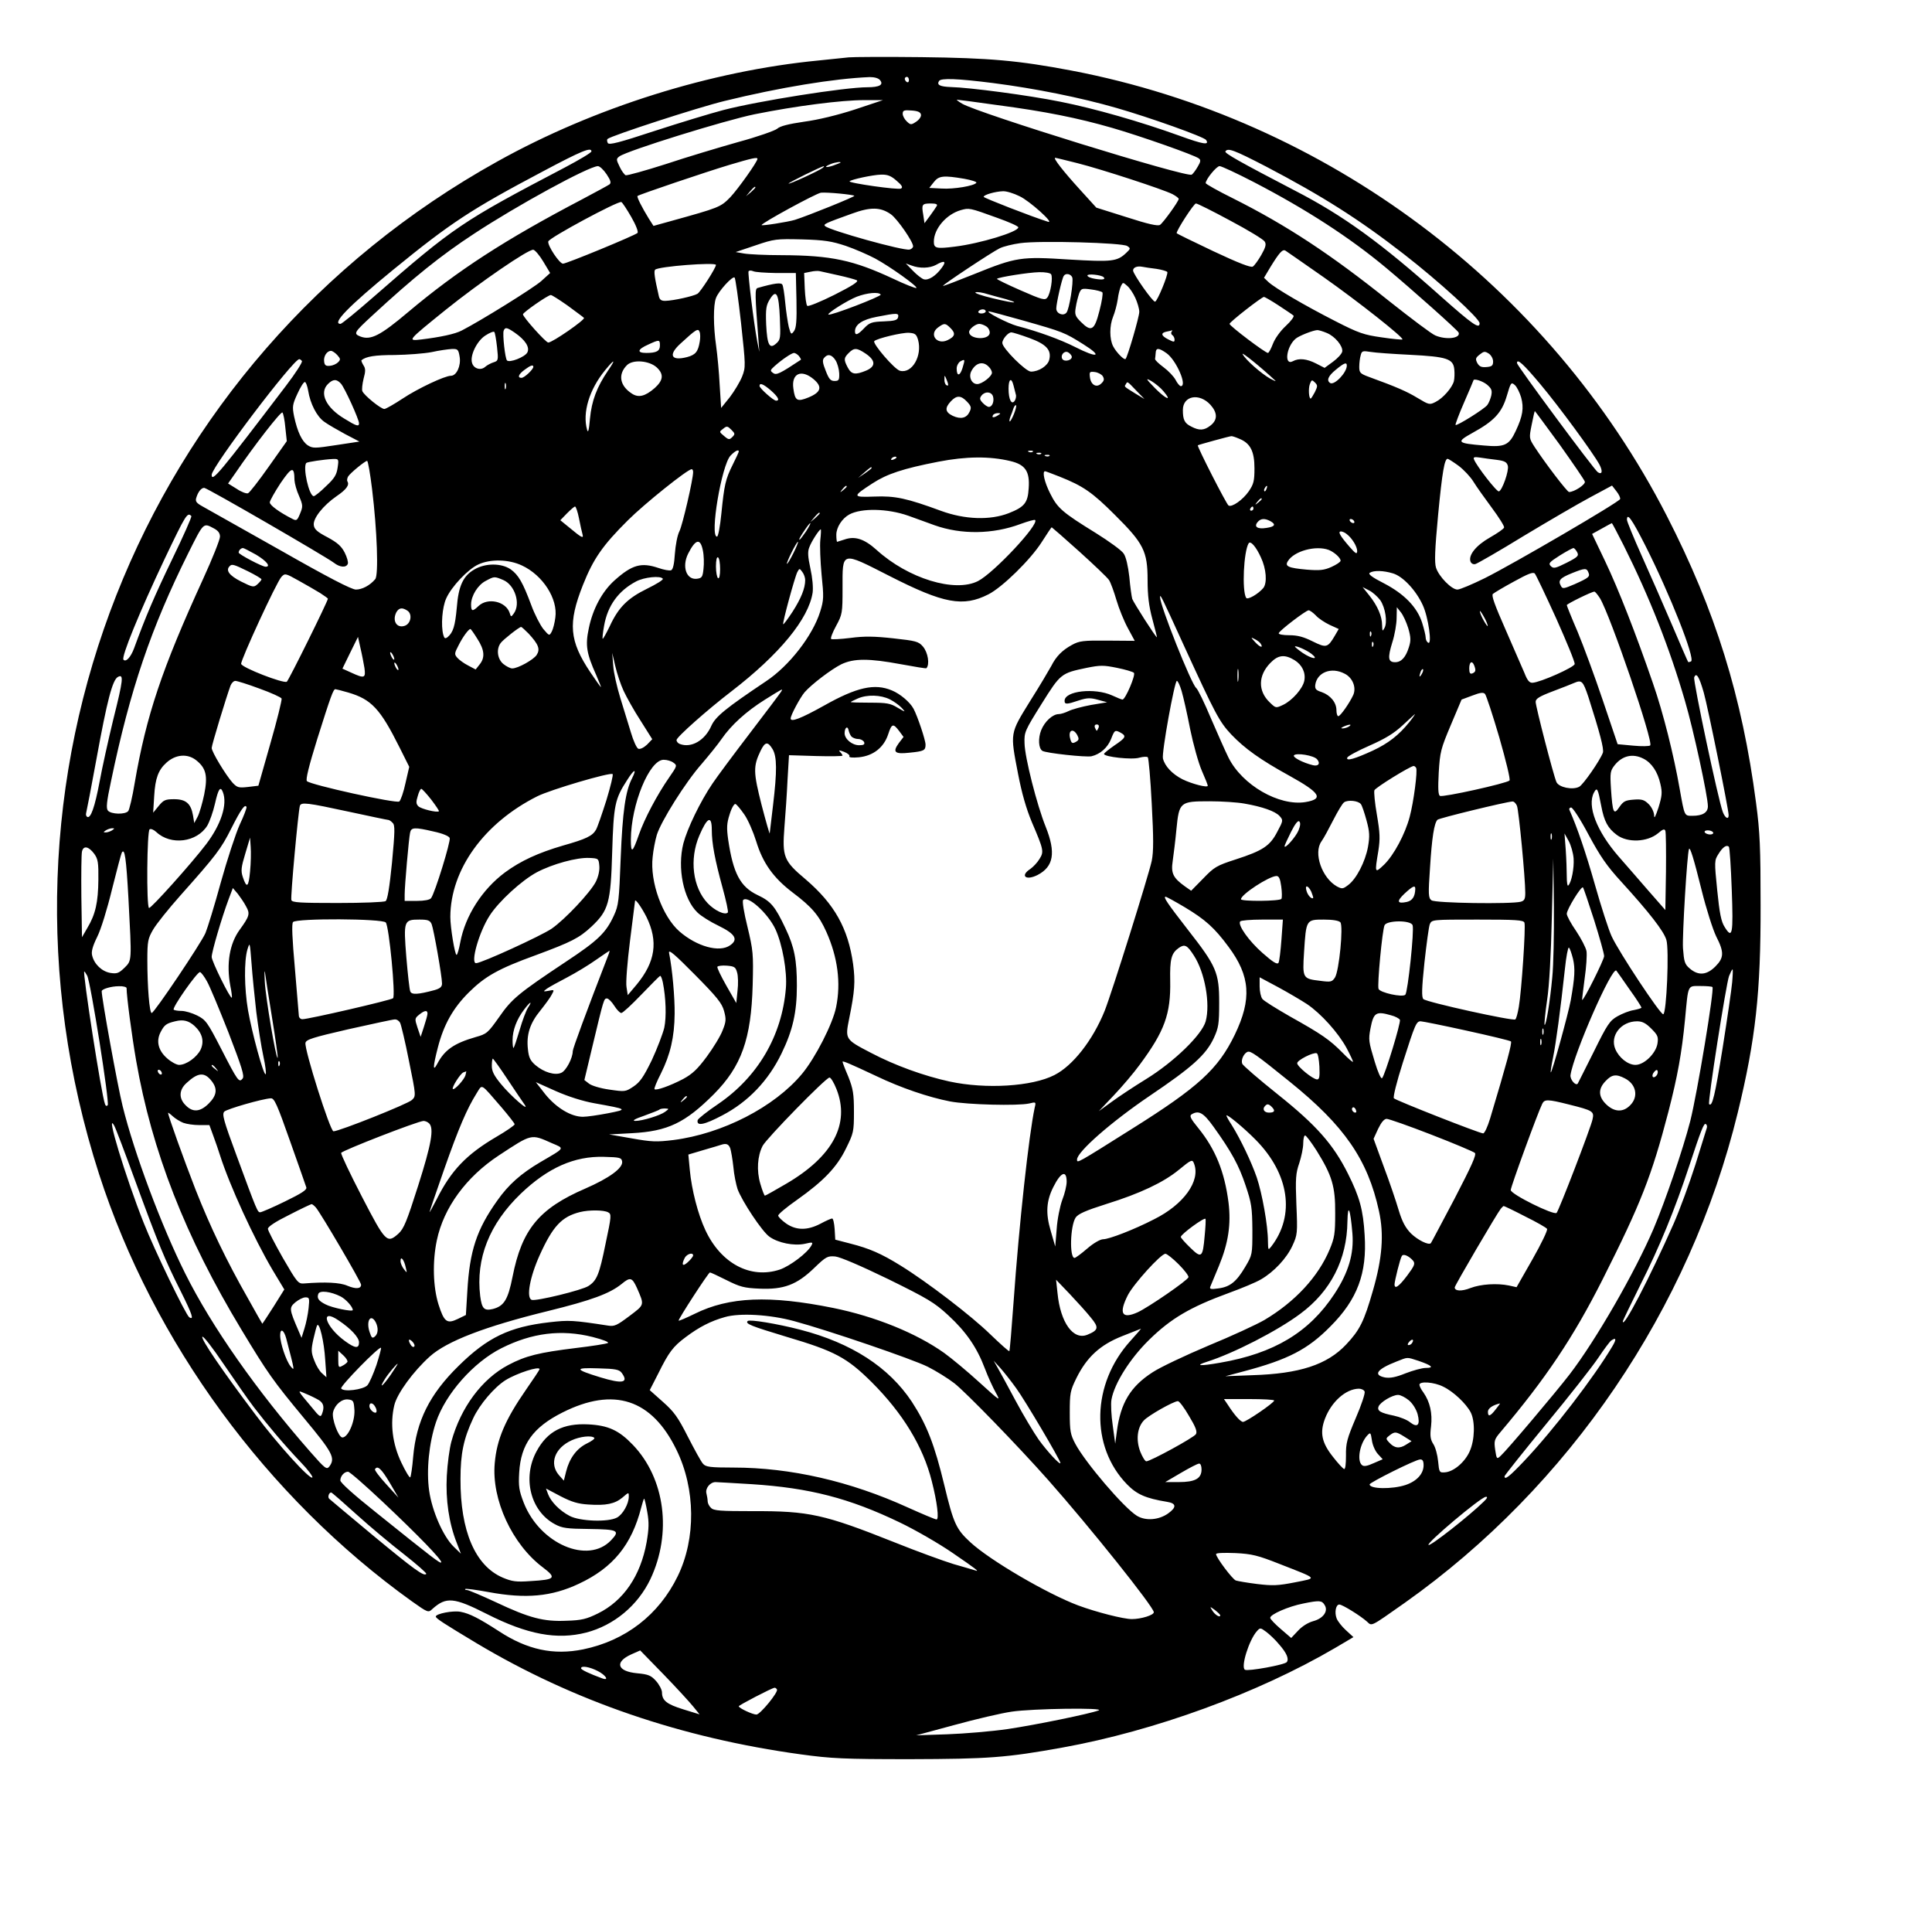 <?xml version="1.0" encoding="UTF-8" standalone="yes"?>
<svg version="1.0" xmlns="http://www.w3.org/2000/svg" width="930.96" height="920.03" viewBox="0 0 931 920" preserveAspectRatio="xMidYMid meet">
  <g transform="translate(0,920) scale(0.1,-0.1)" fill="#000000" stroke="none">
    <path d="M4090 8924 c-19 -2 -84 -9 -145 -15 -518 -50 -1080 -226 -1547 -486
-1731 -961 -2529 -2989 -1921 -4878 261 -810 808 -1558 1507 -2059 79 -56 80
-56 100 -37 66 59 103 56 261 -24 197 -100 339 -126 480 -90 134 35 248 130
309 257 105 222 71 485 -84 647 -67 70 -118 94 -215 99 -121 6 -197 -33 -249
-129 -70 -128 -30 -289 88 -352 35 -19 58 -22 166 -23 138 -2 150 -7 104 -55
-111 -116 -342 -17 -420 181 -23 60 -26 79 -22 147 8 135 67 217 208 288 248
125 431 65 550 -180 92 -188 94 -427 6 -608 -91 -187 -252 -311 -456 -353
-143 -29 -269 -2 -405 87 -96 62 -142 86 -186 94 -36 7 -119 -9 -119 -23 0 -9
43 -36 196 -128 467 -279 988 -457 1564 -536 146 -20 206 -23 525 -23 377 1
464 7 735 56 443 80 940 261 1314 480 l88 52 -36 33 c-20 18 -40 44 -45 57
-11 29 -4 67 13 67 15 0 103 -55 133 -82 25 -23 14 -28 182 90 793 561 1374
1416 1605 2362 86 353 111 579 110 1000 0 276 -3 350 -22 493 -67 511 -196
926 -430 1382 -569 1109 -1639 1910 -2867 2145 -258 49 -396 61 -725 65 -173
2 -331 1 -350 -1z m151 -110 c18 -22 -3 -34 -61 -34 -108 0 -526 -66 -695
-110 -61 -16 -209 -61 -329 -100 -173 -57 -220 -69 -227 -59 -4 8 -5 17 -1 20
18 16 436 152 564 183 265 65 528 108 699 115 23 0 42 -5 50 -15z m139 0 c0
-8 -4 -12 -10 -9 -5 3 -10 10 -10 16 0 5 5 9 10 9 6 0 10 -7 10 -16z m407 -14
c202 -26 421 -70 594 -120 160 -46 421 -139 431 -154 17 -26 -12 -22 -130 21
-186 67 -405 130 -571 163 -152 31 -440 69 -530 71 -51 2 -68 10 -56 29 9 15
88 12 262 -10z m-667 -127 c-83 -27 -177 -50 -245 -59 -75 -11 -116 -21 -130
-34 -11 -9 -95 -39 -188 -64 -92 -26 -249 -73 -348 -106 -100 -32 -187 -56
-194 -54 -6 3 -20 21 -29 41 -17 35 -17 38 -1 50 39 28 506 173 652 203 199
40 417 68 528 68 l90 0 -135 -45z m686 21 c228 -30 388 -62 554 -110 135 -39
397 -131 417 -147 10 -7 9 -16 -5 -39 -9 -16 -22 -34 -29 -39 -19 -17 -1033
297 -1107 342 -17 10 -28 19 -25 19 4 0 91 -11 195 -26z m-368 -46 c2 -9 -8
-24 -23 -34 -24 -16 -27 -16 -45 1 -11 10 -20 27 -20 37 0 16 6 19 42 16 31
-2 44 -8 46 -20z m-1588 -177 c0 -6 -57 -40 -127 -77 -498 -261 -534 -285
-925 -626 -80 -70 -151 -128 -157 -128 -44 0 39 85 254 261 278 227 376 291
720 473 188 100 235 119 235 97z m3249 -72 c273 -143 450 -255 666 -423 169
-131 365 -310 365 -333 0 -30 -34 -6 -184 127 -291 260 -473 392 -706 512
-263 137 -340 180 -335 189 12 18 41 7 194 -72z m-2449 36 c0 -14 -94 -146
-131 -185 -47 -48 -53 -50 -287 -115 l-83 -23 -23 36 c-32 52 -58 103 -54 108
7 7 333 117 443 150 111 33 135 38 135 29z m1543 -21 c115 -29 412 -126 457
-149 17 -9 30 -19 30 -23 -1 -13 -75 -115 -90 -125 -11 -7 -59 4 -161 37
l-146 46 -79 87 c-81 89 -131 153 -119 153 4 0 52 -12 108 -26z m-1144 2 c-2
-1 -19 -8 -36 -14 -37 -12 -45 -6 -10 8 22 9 54 13 46 6z m-1126 -55 c20 -30
23 -42 14 -49 -7 -5 -66 -37 -132 -72 -372 -195 -599 -342 -838 -543 -134
-113 -180 -137 -230 -118 -35 14 -32 19 58 102 197 182 330 289 489 393 208
137 551 324 597 326 9 0 28 -18 42 -39z m1042 31 c-15 -13 -165 -82 -165 -76
0 5 159 83 170 84 2 0 0 -4 -5 -8z m2079 -70 c252 -131 460 -266 634 -411 127
-106 347 -302 351 -313 10 -28 -60 -36 -112 -14 -18 7 -117 82 -222 165 -282
226 -495 366 -752 495 -73 36 -133 70 -133 74 0 18 52 82 67 82 9 0 84 -35
167 -78z m-1724 8 c26 -22 32 -32 22 -38 -12 -8 -257 27 -248 35 9 9 112 31
151 32 32 1 49 -6 75 -29z m327 9 c34 -6 61 -15 58 -19 -9 -15 -109 -32 -168
-28 l-59 3 22 28 c24 31 47 33 147 16z m-1007 -42 c0 -2 -10 -12 -22 -23 l-23
-19 19 23 c18 21 26 27 26 19z m477 -40 c4 -4 -226 -97 -287 -116 -33 -10
-160 -30 -160 -25 0 10 263 153 286 156 30 3 154 -9 161 -15z m796 -2 c48 -22
172 -134 137 -123 -80 25 -310 115 -310 120 0 10 57 26 93 27 16 1 52 -10 80
-24z m-1871 -100 c23 -40 35 -72 30 -77 -12 -12 -342 -148 -359 -148 -17 0
-75 87 -71 107 3 17 334 195 352 190 5 -2 26 -34 48 -72z m1472 53 c-4 -7 -19
-29 -33 -48 l-26 -35 -6 40 c-9 51 -6 55 37 55 25 0 33 -4 28 -12z m1415 -71
c85 -45 159 -90 165 -100 9 -13 5 -28 -16 -65 -15 -26 -33 -51 -41 -56 -9 -6
-69 17 -190 74 -97 46 -177 85 -177 87 0 15 83 143 93 143 7 0 81 -37 166 -83z
m-1636 31 c31 -22 107 -132 107 -154 0 -7 -8 -14 -17 -16 -30 -7 -384 92 -407
113 -10 9 1 14 129 60 90 33 138 32 188 -3z m512 -17 c56 -20 102 -40 102 -46
0 -22 -184 -78 -307 -93 -88 -11 -100 -8 -100 24 0 62 60 132 130 152 40 11
40 12 175 -37z m-730 -135 c44 -15 108 -43 142 -61 74 -40 206 -135 199 -142
-3 -3 -54 17 -113 45 -191 89 -297 112 -536 113 -78 0 -160 4 -182 8 l-40 7
95 32 c91 31 100 32 225 29 109 -3 143 -9 210 -31z m1357 -1 c17 -11 16 -13
-5 -33 -44 -42 -69 -44 -275 -32 -233 15 -254 12 -457 -70 -82 -33 -150 -59
-151 -57 -4 4 236 163 273 181 18 9 63 20 100 25 93 13 493 2 515 -14z m-2814
-75 l33 -55 -43 -39 c-37 -33 -293 -192 -383 -238 -32 -17 -104 -32 -194 -43
-70 -8 -70 -8 117 143 163 131 399 293 422 289 8 -1 30 -27 48 -57z m3763 -77
c162 -114 385 -290 377 -298 -2 -2 -47 2 -100 10 -85 12 -110 20 -225 79 -145
74 -287 157 -320 187 l-22 21 31 52 c42 68 58 87 72 79 6 -4 90 -62 187 -130z
m-1843 47 c-29 -40 -65 -62 -87 -55 -9 3 -33 21 -52 41 l-34 35 28 -10 c39
-15 87 -13 117 3 42 24 52 18 28 -14z m-1088 14 c0 -14 -74 -130 -89 -139 -20
-12 -116 -33 -153 -34 -21 -1 -29 5 -33 22 -21 91 -25 121 -18 128 16 16 293
37 293 23z m2123 -19 c26 -4 49 -11 52 -15 6 -10 -48 -142 -59 -143 -11 -2
-105 132 -106 150 0 15 20 23 45 18 11 -2 41 -7 68 -10z m-1833 -20 l95 0 3
-130 c2 -101 -1 -135 -12 -150 -13 -18 -15 -17 -25 20 -5 22 -13 74 -17 116
-4 43 -10 82 -14 88 -6 11 -39 7 -119 -16 -14 -3 -13 -33 4 -253 l4 -55 -10
50 c-17 90 -46 330 -42 338 3 5 12 5 22 1 9 -5 59 -8 111 -9z m300 -11 c41 -9
81 -20 89 -24 10 -6 -23 -27 -108 -70 -68 -34 -127 -58 -131 -53 -5 4 -10 42
-12 83 l-3 75 30 6 c17 4 37 5 45 3 8 -2 49 -11 90 -20z m1025 5 c10 -15 -3
-93 -18 -112 -11 -15 -25 -11 -130 35 -64 28 -115 53 -113 55 8 8 153 31 203
32 28 1 55 -4 58 -10z m102 -15 c7 -19 -14 -154 -28 -170 -15 -18 -49 -5 -49
20 0 24 27 144 36 157 9 15 34 10 41 -7z m151 1 c11 -11 -5 -14 -41 -8 -20 3
-37 10 -37 16 0 10 67 3 78 -8z m-1747 -221 c22 -205 23 -212 5 -258 -10 -25
-37 -70 -59 -99 l-42 -52 -7 110 c-3 61 -11 145 -17 188 -14 97 -14 197 -1
231 12 34 81 109 90 99 4 -4 18 -103 31 -219z m1900 121 c10 -22 19 -52 19
-67 0 -24 -56 -216 -66 -227 -7 -7 -45 32 -60 61 -18 35 -18 99 0 143 8 19 18
56 22 82 3 26 11 56 16 66 9 18 10 18 30 0 12 -10 29 -36 39 -58z m-159 27 c4
-4 -2 -44 -14 -89 -24 -95 -39 -104 -90 -53 -27 27 -30 36 -24 70 3 21 11 51
16 66 10 25 13 26 57 20 26 -3 51 -10 55 -14z m-464 -33 c23 -7 41 -13 39 -15
-2 -3 -48 6 -102 19 -55 13 -92 26 -84 29 8 3 34 -1 59 -9 25 -7 64 -18 88
-24z m-1090 -91 c4 -96 3 -104 -17 -122 -33 -30 -44 -8 -49 91 -3 76 0 93 18
122 31 50 43 28 48 -91z m486 113 c5 -8 -244 -104 -252 -96 -7 6 91 68 137 86
50 19 106 24 115 10z m-1510 -52 c39 -29 75 -55 80 -60 8 -8 -152 -119 -172
-119 -12 0 -122 123 -122 136 0 9 119 92 134 93 4 1 40 -22 80 -50z m3427 0
c35 -23 68 -45 72 -49 5 -4 -12 -27 -37 -50 -26 -24 -52 -60 -62 -86 -9 -24
-20 -44 -24 -44 -13 0 -185 130 -185 140 0 9 154 129 166 130 3 0 35 -18 70
-41z m-1411 -29 c0 -5 -9 -10 -21 -10 -11 0 -17 5 -14 10 3 6 13 10 21 10 8 0
14 -4 14 -10z m181 -44 c193 -55 198 -57 289 -114 96 -60 70 -69 -38 -14 -73
37 -181 76 -281 102 -44 12 -157 70 -135 70 5 0 80 -20 165 -44z m-603 17 c-3
-15 -16 -19 -69 -21 -58 -2 -69 -6 -94 -32 -31 -33 -45 -38 -45 -16 0 33 36
57 105 70 97 19 107 19 103 -1z m253 -54 c25 -25 21 -40 -14 -57 -53 -26 -93
29 -45 62 29 21 34 20 59 -5z m173 8 c10 -7 17 -22 15 -33 -7 -34 -99 -28 -99
7 0 14 31 39 49 39 9 0 25 -6 35 -13z m-2274 -29 c52 -36 74 -71 61 -96 -12
-22 -86 -51 -98 -38 -9 9 -22 126 -16 143 7 18 15 17 53 -9z m892 -43 c-8 -49
-20 -64 -61 -75 -77 -20 -92 10 -33 64 76 70 86 76 93 58 4 -9 4 -30 1 -47z
m-977 -26 c7 -64 6 -67 -16 -74 -13 -4 -32 -14 -41 -22 -21 -19 -55 -9 -63 18
-12 35 23 107 64 133 20 13 39 21 43 17 3 -3 9 -36 13 -72z m3250 72 c-3 -5
-1 -12 5 -16 5 -3 10 -13 10 -21 0 -13 -4 -12 -30 1 -36 18 -38 32 -7 38 12 2
23 5 25 6 2 0 1 -3 -3 -8z m749 -5 c39 -16 78 -63 74 -89 -2 -11 -22 -33 -44
-49 l-41 -30 -41 21 c-45 23 -83 27 -112 11 -44 -23 -31 72 14 109 17 14 83
40 104 41 7 0 27 -6 46 -14z m-1970 -33 c21 -77 -29 -164 -87 -149 -26 6 -134
132 -124 143 13 13 134 42 167 40 30 -2 36 -7 44 -34z m536 9 c82 -30 108 -58
96 -105 -7 -29 -50 -57 -88 -57 -25 0 -138 113 -138 138 0 19 29 52 44 51 6 0
45 -12 86 -27z m-1780 -36 c0 -27 -16 -36 -66 -36 -46 0 -43 17 9 40 54 25 57
25 57 -4z m-965 -55 c7 -43 -15 -91 -42 -91 -30 0 -161 -62 -233 -110 -41 -27
-81 -50 -88 -50 -17 0 -98 66 -106 86 -3 8 0 35 6 60 10 36 10 49 -1 65 -7 12
-11 22 -9 24 22 18 64 25 160 25 62 1 142 7 178 14 36 8 79 14 97 15 29 1 32
-2 38 -38z m1956 16 c49 -33 50 -62 3 -82 -53 -22 -71 -19 -89 15 -20 38 -19
46 5 70 26 26 39 25 81 -3z m1450 2 c47 -33 102 -159 69 -159 -5 0 -17 14 -25
30 -9 17 -35 44 -58 61 -23 17 -42 35 -41 40 1 5 2 18 3 29 1 26 15 25 52 -1z
m-3996 -9 c16 -18 17 -22 4 -35 -8 -8 -25 -16 -39 -17 -19 -2 -26 2 -28 20 -4
25 13 52 33 52 6 0 20 -9 30 -20z m3539 -5 c7 -19 -34 -31 -45 -14 -10 17 8
40 26 33 7 -3 16 -12 19 -19z m981 -118 c6 -6 -5 -1 -24 9 -44 25 -119 91
-133 118 -9 16 91 -65 157 -127z m650 124 c177 -9 208 -19 213 -70 2 -19 1
-44 -2 -57 -8 -31 -52 -82 -88 -100 -29 -15 -32 -14 -87 19 -51 31 -101 53
-233 101 -44 16 -48 21 -48 49 0 18 3 43 7 56 5 21 10 22 47 16 23 -4 109 -10
191 -14z m400 -32 c0 -20 -6 -25 -32 -27 -24 -2 -34 2 -44 19 -10 20 -9 25 11
41 20 16 25 17 44 5 12 -8 21 -25 21 -38z m-3345 26 c7 -9 11 -17 9 -18 -101
-67 -118 -75 -133 -64 -16 11 -15 14 6 33 37 33 82 63 94 64 6 0 17 -7 24 -15z
m176 -20 c9 -14 17 -42 18 -63 1 -33 -2 -37 -23 -37 -19 0 -27 10 -42 49 -15
37 -17 52 -8 62 17 21 37 17 55 -11z m-2571 -4 c3 -6 -31 -59 -76 -118 -321
-422 -359 -468 -359 -430 0 38 393 557 422 557 4 0 9 -4 13 -9z m3183 -34
c-12 -39 -28 -41 -28 -2 0 13 8 28 17 34 24 13 24 11 11 -32z m-1708 -12 c-54
-79 -79 -146 -87 -231 -5 -57 -9 -72 -14 -54 -23 82 10 193 87 287 46 56 53
55 14 -2z m235 15 c35 -33 31 -62 -10 -99 -46 -40 -78 -48 -110 -27 -59 38
-68 93 -24 137 29 29 108 22 144 -11z m4258 -81 c89 -106 252 -328 284 -386
17 -32 14 -51 -7 -38 -17 10 -390 514 -390 526 0 24 30 -3 113 -102z m-2659
85 c9 -8 16 -22 16 -29 0 -18 -48 -55 -71 -55 -27 0 -43 35 -28 63 21 40 56
49 83 21z m1726 5 c0 -34 -60 -96 -80 -84 -19 12 -10 34 27 64 40 33 53 38 53
20z m-3920 -6 c0 -12 -43 -53 -57 -53 -21 0 -15 17 15 39 28 21 42 26 42 14z
m2744 -45 c8 -14 7 -22 -7 -35 -23 -23 -51 -7 -55 31 -3 25 -1 27 24 24 15 -2
32 -11 38 -20z m-1394 -14 c44 -37 37 -63 -23 -88 -56 -23 -66 -17 -74 43 -10
72 38 94 97 45z m649 -27 c1 -5 -3 -5 -9 -2 -5 3 -10 16 -9 28 0 21 1 21 9 2
5 -11 9 -24 9 -28z m1037 -31 c44 -51 15 -41 -39 13 -47 48 -48 52 -18 35 18
-11 44 -32 57 -48z m-3963 36 c18 -20 87 -172 87 -191 0 -17 -12 -14 -70 22
-89 53 -123 124 -80 167 25 25 42 25 63 2z m3241 -9 c4 -16 9 -35 11 -43 3 -8
0 -22 -5 -30 -15 -23 -30 5 -30 58 0 47 14 56 24 15z m1452 -32 c-9 -17 -18
-31 -20 -31 -9 0 -12 49 -4 70 8 21 10 22 24 8 14 -14 14 -18 0 -47z m830 36
c22 -19 25 -28 20 -53 -4 -16 -12 -36 -19 -45 -14 -19 -147 -102 -153 -96 -2
2 16 51 41 108 25 57 45 105 45 106 0 12 44 -2 66 -20z m-5681 -29 c10 -63 42
-125 78 -150 18 -13 63 -39 100 -59 l69 -36 -112 -17 c-104 -16 -113 -16 -137
-1 -28 19 -50 65 -66 140 -9 46 -8 56 16 108 14 31 30 57 36 57 5 0 12 -19 16
-42z m952 10 c-3 -7 -5 -2 -5 12 0 14 2 19 5 13 2 -7 2 -19 0 -25z m3038 -9
l40 -41 -45 27 c-56 35 -53 32 -45 44 8 15 6 16 50 -30z m1855 -33 c14 -51 8
-90 -26 -162 -32 -69 -54 -79 -153 -70 -131 11 -136 16 -55 61 104 57 141 97
165 178 19 65 21 68 39 52 10 -9 23 -36 30 -59z m-3615 33 c35 -31 44 -49 25
-49 -13 0 -80 60 -80 71 0 17 19 9 55 -22z m1070 -28 c7 -23 -3 -51 -20 -51
-6 0 -20 9 -30 20 -15 16 -15 22 -5 35 17 21 47 19 55 -4z m-125 -26 c20 -21
22 -29 12 -49 -14 -30 -42 -37 -81 -19 -37 18 -39 38 -9 70 28 30 49 29 78 -2z
m1173 -15 c34 -38 35 -72 1 -99 -31 -25 -55 -26 -93 -6 -33 16 -41 33 -41 80
0 69 79 84 133 25z m-947 -44 c-8 -20 -17 -36 -20 -36 -3 0 -2 10 3 23 5 12
12 31 15 41 4 10 9 16 12 14 3 -3 -2 -22 -10 -42z m-3511 -66 l7 -65 -87 -123
c-48 -68 -93 -126 -100 -128 -7 -3 -32 6 -54 21 l-42 26 33 47 c94 138 222
302 229 295 4 -4 11 -37 14 -73z m6141 -82 c64 -90 119 -170 121 -178 4 -14
-51 -50 -76 -50 -9 0 -115 139 -166 217 -27 42 -27 43 -14 108 7 36 14 65 15
65 1 0 55 -73 120 -162z m-2706 142 c-20 -13 -33 -13 -25 0 3 6 14 10 23 10
15 0 15 -2 2 -10z m-1281 -105 c-14 -14 -18 -14 -40 5 -24 20 -24 20 -4 35 17
14 21 13 39 -5 18 -18 19 -21 5 -35z m2444 -9 c52 -21 72 -60 72 -142 0 -61
-4 -76 -27 -110 -29 -42 -82 -79 -98 -69 -10 6 -153 286 -148 290 4 3 150 43
161 44 4 1 22 -5 40 -13z m-2413 -61 c0 -3 -13 -31 -29 -63 -35 -70 -41 -97
-55 -237 -6 -60 -15 -110 -21 -110 -36 0 22 344 65 390 22 23 40 32 40 20z
m1417 -1 c-3 -3 -12 -4 -19 -1 -8 3 -5 6 6 6 11 1 17 -2 13 -5z m40 -10 c-3
-3 -12 -4 -19 -1 -8 3 -5 6 6 6 11 1 17 -2 13 -5z m40 -10 c-3 -3 -12 -4 -19
-1 -8 3 -5 6 6 6 11 1 17 -2 13 -5z m-737 -8 c0 -2 -7 -7 -16 -10 -8 -3 -12
-2 -9 4 6 10 25 14 25 6z m549 -17 c72 -17 94 -50 88 -131 -4 -70 -20 -90 -96
-120 -90 -35 -211 -31 -326 11 -166 61 -221 73 -322 69 -107 -4 -107 0 -8 64
69 45 147 71 317 104 134 26 247 27 347 3z m2343 6 c39 -5 49 -11 54 -29 6
-24 -27 -118 -43 -123 -10 -4 -109 124 -120 154 -5 11 2 13 28 9 19 -3 55 -8
81 -11z m-5585 -37 c-5 -35 -15 -52 -56 -90 -27 -27 -54 -48 -59 -48 -23 0
-54 140 -36 160 5 5 85 17 128 19 28 1 29 0 23 -41z m5402 8 c25 -19 57 -53
71 -76 14 -23 54 -79 88 -125 35 -47 62 -90 60 -96 -2 -7 -33 -28 -68 -48 -67
-38 -105 -85 -94 -116 4 -10 14 -15 24 -12 10 3 115 63 232 135 118 71 262
155 320 186 l106 57 21 -27 c12 -15 20 -32 18 -38 -5 -15 -514 -312 -652 -381
-61 -30 -120 -55 -132 -55 -28 0 -89 62 -103 105 -8 25 -6 85 10 255 20 209
31 270 46 270 3 0 27 -15 53 -34z m-5236 -113 c24 -196 32 -414 15 -433 -25
-30 -63 -50 -93 -50 -21 0 -135 59 -365 190 -184 104 -352 198 -373 210 -31
17 -37 25 -31 43 9 29 24 47 38 47 14 0 587 -332 625 -361 28 -22 59 -25 67
-5 3 8 -4 32 -15 54 -16 31 -35 48 -83 74 -50 26 -64 39 -66 59 -4 32 45 94
110 139 47 32 63 54 52 71 -3 5 -1 15 3 23 9 16 82 76 92 76 4 0 15 -62 24
-137z m-374 44 c1 -16 10 -50 22 -76 19 -45 19 -51 5 -85 -14 -34 -17 -36 -38
-25 -61 31 -108 65 -108 79 0 8 24 50 52 93 55 80 66 82 67 14z m2781 59 c0
-3 -15 -14 -32 -26 l-33 -22 30 26 c31 27 35 29 35 22z m-860 -20 c0 -35 -51
-255 -66 -285 -10 -19 -19 -68 -22 -109 -3 -49 -9 -75 -18 -79 -8 -3 -35 2
-61 11 -83 28 -127 16 -212 -60 -60 -54 -105 -138 -124 -232 -17 -81 -11 -119
36 -224 14 -32 24 -58 23 -58 -2 0 -25 32 -51 71 -102 152 -109 237 -36 421
50 126 95 191 217 312 78 78 286 245 307 246 4 0 7 -6 7 -14z m1766 -22 c113
-45 157 -75 266 -184 139 -138 158 -175 158 -315 0 -73 6 -124 23 -187 13 -49
23 -88 22 -88 -6 0 -113 168 -119 185 -3 11 -10 59 -14 106 -6 52 -16 96 -27
112 -9 15 -70 59 -134 99 -162 100 -185 120 -220 190 -28 55 -40 108 -25 108
3 0 34 -12 70 -26z m-1026 -48 c0 -2 -8 -10 -17 -17 -16 -13 -17 -12 -4 4 13
16 21 21 21 13z m2023 -11 c-3 -9 -8 -14 -10 -11 -3 3 -2 9 2 15 9 16 15 13 8
-4z m-23 -49 c0 -2 -8 -10 -17 -17 -16 -13 -17 -12 -4 4 13 16 21 21 21 13z
m-3290 -93 c6 -32 14 -66 17 -77 6 -22 -4 -17 -64 33 l-43 35 32 33 c18 18 35
33 39 33 4 0 13 -26 19 -57z m3250 47 c0 -5 -5 -10 -11 -10 -5 0 -7 5 -4 10 3
6 8 10 11 10 2 0 4 -4 4 -10z m-1664 -34 c38 -14 95 -34 127 -46 129 -46 282
-44 415 6 36 13 67 22 70 19 21 -20 -199 -255 -275 -294 -112 -57 -337 12
-489 150 -59 53 -104 68 -155 50 -18 -6 -34 -11 -35 -11 -2 0 -4 15 -4 34 0
36 28 79 63 98 58 31 183 29 283 -6z m-426 11 c0 -2 -10 -12 -22 -23 l-23 -19
19 23 c18 21 26 27 26 19z m-3028 -13 c3 -3 -38 -96 -92 -207 -87 -181 -127
-274 -184 -430 -16 -43 -39 -68 -51 -55 -12 12 76 227 197 483 104 218 111
229 130 209z m7006 -141 c119 -235 242 -546 221 -559 -6 -3 -12 -4 -14 -3 -2
2 -37 83 -78 179 -41 96 -107 246 -146 333 -39 87 -71 165 -71 173 0 37 24 3
88 -123z m-1807 117 c29 -16 23 -27 -18 -33 -43 -7 -62 5 -43 28 15 18 34 19
61 5z m404 0 c3 -5 2 -10 -4 -10 -5 0 -13 5 -16 10 -3 6 -2 10 4 10 5 0 13 -4
16 -10z m-2641 -50 c-15 -22 -29 -40 -31 -40 -5 0 3 15 29 53 30 43 31 32 2
-13z m3940 -67 c125 -250 222 -496 296 -751 40 -136 110 -458 110 -506 0 -30
-25 -46 -74 -46 -40 0 -38 -4 -62 130 -28 161 -80 369 -129 509 -82 238 -166
453 -230 587 l-63 132 47 26 c25 14 47 26 48 26 2 0 27 -48 57 -107z m-6794
82 c21 -11 30 -23 30 -40 0 -14 -36 -105 -81 -203 -199 -435 -274 -658 -330
-984 -11 -68 -26 -129 -31 -135 -14 -18 -83 -16 -98 2 -9 11 -7 40 15 142 92
442 193 738 372 1098 75 150 72 147 123 120z m4170 -111 c71 -64 136 -126 144
-138 8 -12 24 -56 36 -97 12 -41 37 -102 55 -135 l33 -61 -131 1 c-117 1 -136
-1 -172 -21 -46 -25 -76 -55 -99 -101 -10 -18 -55 -95 -102 -169 -98 -159 -97
-150 -58 -352 18 -93 39 -166 66 -231 58 -135 59 -143 37 -178 -10 -17 -30
-38 -44 -48 -51 -33 -22 -58 35 -29 77 40 89 107 39 232 -42 104 -101 335
-102 403 -2 53 2 61 82 189 92 147 94 148 218 174 65 13 81 13 145 0 40 -8 77
-19 82 -24 10 -9 -41 -129 -55 -129 -4 0 -26 9 -50 20 -84 38 -229 22 -229
-26 0 -18 10 -18 69 2 40 13 56 13 92 3 l44 -12 -78 -13 c-43 -8 -91 -21 -107
-29 -16 -8 -38 -15 -48 -15 -29 0 -68 -35 -85 -78 -15 -38 -13 -87 6 -99 17
-11 211 -32 237 -26 42 10 77 41 94 83 17 44 19 45 47 30 28 -16 24 -24 -31
-61 -27 -19 -50 -37 -50 -41 0 -14 135 -29 170 -18 19 5 37 6 41 2 4 -4 13
-105 19 -224 9 -167 9 -230 0 -275 -15 -70 -191 -632 -227 -723 -57 -141 -153
-264 -242 -309 -107 -55 -330 -69 -506 -31 -123 27 -262 77 -378 138 -125 65
-125 65 -105 165 27 132 30 179 19 262 -24 173 -90 290 -229 409 -106 89 -113
108 -102 252 5 60 12 162 15 228 l7 118 129 -4 c71 -2 129 -1 129 2 0 3 -5 11
-12 18 -9 9 -4 9 20 0 17 -7 28 -16 25 -21 -4 -6 15 -8 46 -5 69 7 120 47 141
111 17 52 24 54 54 14 l20 -27 -23 -30 c-31 -43 -20 -54 51 -46 71 7 78 11 78
39 0 22 -39 138 -58 173 -17 32 -65 72 -104 88 -83 35 -169 16 -327 -73 -113
-63 -161 -81 -161 -62 0 16 46 101 67 126 34 39 129 111 177 135 61 29 133 29
289 0 65 -12 120 -21 121 -19 17 18 8 76 -17 105 -21 24 -33 27 -142 39 -91
10 -140 11 -207 2 -48 -6 -90 -8 -93 -5 -4 3 7 32 24 63 30 55 31 63 31 180 0
182 -9 180 227 60 261 -133 354 -150 476 -88 67 34 203 167 257 252 25 39 46
71 48 71 1 0 61 -52 132 -116z m-1247 56 c-3 -28 0 -103 6 -168 11 -108 11
-122 -7 -179 -36 -115 -149 -261 -261 -335 -194 -130 -243 -170 -263 -214 -31
-71 -97 -109 -152 -88 -9 3 -16 12 -16 19 0 14 150 147 265 235 231 178 372
349 391 476 3 25 -1 71 -11 116 -12 56 -14 81 -5 102 10 28 48 86 55 86 2 0 1
-23 -2 -50z m2537 27 c26 -20 50 -60 50 -82 -1 -16 -7 -13 -36 20 -46 53 -59
75 -42 75 7 0 20 -6 28 -13z m-3103 -79 c5 -23 6 -63 3 -88 -4 -40 -8 -45 -32
-48 -51 -6 -73 59 -42 121 36 71 59 76 71 15z m436 -13 c-15 -30 -29 -53 -31
-51 -4 5 46 106 53 106 3 0 -7 -25 -22 -55z m2253 -20 c26 -55 31 -122 12
-147 -24 -29 -76 -59 -83 -48 -21 34 -12 224 12 263 9 14 36 -17 59 -68z
m-4842 13 c50 -30 73 -58 46 -58 -17 0 -130 60 -130 68 0 11 11 22 21 22 4 0
32 -15 63 -32z m5169 23 c27 -11 57 -38 57 -52 0 -6 -20 -19 -44 -30 -36 -16
-57 -18 -119 -13 -89 8 -107 16 -91 41 30 49 135 77 197 54z m1197 -11 c9 -17
4 -23 -51 -51 -54 -27 -63 -29 -76 -16 -13 13 -7 19 43 51 32 20 62 36 66 36
4 0 12 -9 18 -20z m-4130 -81 c0 -31 -4 -48 -10 -44 -5 3 -10 29 -10 56 0 31
4 48 10 44 6 -3 10 -29 10 -56z m-955 17 c101 -47 174 -161 161 -251 -3 -25
-11 -56 -17 -67 -12 -22 -12 -22 -41 12 -15 19 -42 71 -58 115 -41 110 -62
146 -100 173 -45 30 -121 30 -174 -1 -54 -31 -77 -79 -85 -185 -8 -87 -17
-118 -44 -141 -12 -9 -16 -7 -21 11 -12 46 -5 133 14 175 25 57 106 142 155
164 58 27 147 25 210 -5z m-1320 -28 c36 -18 65 -35 65 -39 0 -3 -9 -14 -19
-23 -18 -16 -22 -16 -80 13 -57 29 -75 54 -54 74 10 11 19 9 88 -25z m2685
-42 c0 -40 -20 -89 -61 -153 -23 -35 -43 -62 -45 -60 -5 4 56 228 68 251 10
19 11 19 24 1 8 -10 14 -28 14 -39z m3774 37 c9 -21 3 -26 -66 -57 -54 -23
-59 -24 -67 -7 -14 25 -3 37 54 60 62 25 71 25 79 4z m-942 -5 c48 -14 111
-81 144 -153 27 -58 46 -194 26 -181 -7 4 -12 15 -12 25 0 10 -8 42 -17 71
-24 75 -86 139 -184 190 -59 30 -78 45 -68 51 19 12 65 11 111 -3z m787 -217
c50 -112 91 -211 89 -220 -3 -16 -165 -88 -203 -90 -15 -1 -25 11 -39 47 -11
26 -52 120 -91 209 -53 120 -69 165 -61 172 7 6 52 33 102 60 67 37 92 47 100
38 6 -7 52 -104 103 -216z m-5956 122 c20 -13 37 -25 37 -27 0 -12 -189 -394
-198 -400 -16 -10 -217 68 -220 86 -3 17 170 393 194 419 17 18 19 18 83 -18
36 -20 83 -47 104 -60z m882 63 c56 -24 85 -114 51 -161 -13 -18 -14 -18 -20
2 -18 56 -105 76 -150 34 -29 -28 -36 -27 -36 7 0 42 33 95 71 114 41 22 41
22 84 4z m769 6 c3 -5 -31 -26 -76 -48 -94 -46 -138 -90 -180 -181 -17 -35
-32 -62 -34 -60 -2 2 1 30 7 63 17 97 69 168 154 213 39 21 119 29 129 13z
m3457 -103 c25 -36 36 -108 20 -135 -9 -17 -10 -15 -11 14 0 43 -22 94 -62
144 l-32 40 31 -16 c17 -8 41 -30 54 -47z m1059 9 c50 -83 259 -693 242 -709
-4 -4 -41 -5 -82 -1 l-75 7 -71 210 c-39 116 -94 265 -122 332 -29 67 -52 125
-52 128 0 6 120 65 133 65 4 0 16 -15 27 -32z m-2005 -228 c151 -329 170 -366
228 -428 65 -68 140 -122 282 -200 148 -82 165 -111 75 -126 -127 -20 -304 82
-370 214 -15 30 -53 116 -85 190 -31 74 -63 140 -71 146 -23 18 -174 397 -174
437 0 18 5 8 115 -233z m-3740 167 c23 -18 14 -63 -16 -72 -38 -12 -60 25 -39
66 13 22 29 24 55 6z m4821 -83 c13 -45 13 -61 3 -92 -15 -49 -37 -72 -66 -72
-34 0 -37 20 -14 95 12 37 21 90 21 119 l1 51 19 -24 c11 -13 27 -48 36 -77z
m-446 62 c12 -14 42 -34 67 -46 l44 -20 -18 -31 c-35 -60 -42 -61 -107 -29
-44 22 -73 30 -113 30 -30 0 -53 4 -51 10 4 13 131 110 144 110 6 0 21 -11 34
-24z m829 -51 c0 -5 -8 6 -19 25 -11 19 -19 40 -19 45 0 6 8 -6 19 -25 11 -19
19 -39 19 -45z m-4622 -37 c48 -52 57 -75 39 -103 -15 -23 -90 -65 -118 -65
-8 0 -27 9 -42 21 -29 23 -36 72 -13 102 13 17 88 76 98 77 3 0 19 -15 36 -32z
m-247 -25 c35 -54 38 -91 11 -124 l-19 -24 -36 19 c-20 10 -43 27 -52 37 -15
17 -15 21 6 61 20 40 48 78 57 78 2 0 17 -21 33 -47z m4307 15 c-3 -8 -6 -5
-6 6 -1 11 2 17 5 13 3 -3 4 -12 1 -19z m-4851 -155 c7 -50 1 -53 -64 -23
l-42 19 37 76 38 77 12 -54 c7 -29 15 -72 19 -95z m4319 116 c14 -22 -3 -18
-26 7 -23 25 -23 26 -2 15 12 -6 25 -16 28 -22z m542 -11 c-3 -8 -6 -5 -6 6
-1 11 2 17 5 13 3 -3 4 -12 1 -19z m-297 -38 c38 -30 2 -25 -43 5 -20 14 -37
28 -37 30 0 8 56 -16 80 -35z m-4420 -25 c0 -5 -5 -3 -10 5 -5 8 -10 20 -10
25 0 6 5 3 10 -5 5 -8 10 -19 10 -25z m1105 -153 c14 -30 50 -95 82 -144 l56
-89 -25 -26 c-16 -15 -33 -23 -42 -20 -8 3 -24 38 -36 79 -12 40 -35 115 -51
166 -16 52 -32 122 -34 155 l-5 62 15 -64 c8 -35 26 -89 40 -119z m3233 148
c37 -23 55 -61 47 -100 -8 -38 -58 -94 -101 -115 -36 -17 -36 -17 -65 11 -58
55 -57 130 3 191 37 38 68 42 116 13z m-4318 -45 c0 -5 -5 -3 -10 5 -5 8 -10
20 -10 25 0 6 5 3 10 -5 5 -8 10 -19 10 -25z m5184 19 c9 -24 7 -31 -9 -38
-11 -4 -15 2 -15 24 0 32 14 40 24 14z m-1137 -71 c-2 -16 -4 -5 -4 22 0 28 2
40 4 28 2 -13 2 -35 0 -50z m884 30 c-12 -20 -14 -14 -5 12 4 9 9 14 11 11 3
-2 0 -13 -6 -23z m-372 2 c39 -19 58 -67 42 -103 -18 -39 -62 -102 -72 -102
-5 0 -9 13 -9 29 0 37 -29 72 -71 87 -28 9 -33 15 -31 35 9 61 78 87 141 54z
m-5933 -220 c-24 -99 -54 -234 -66 -300 -23 -122 -43 -180 -60 -170 -5 3 -7
11 -5 18 2 7 25 125 50 262 51 280 77 380 103 394 29 16 26 -13 -22 -204z
m7664 129 c19 -66 120 -563 120 -591 0 -23 -17 -14 -28 15 -21 53 -144 633
-138 649 10 26 24 4 46 -73z m-6960 19 c56 -20 104 -42 107 -48 2 -7 -22 -105
-54 -216 l-58 -204 -50 -6 c-45 -5 -52 -3 -74 20 -33 37 -101 149 -101 168 0
14 70 244 91 301 5 12 15 22 23 22 8 0 60 -16 116 -37z m4444 -12 c8 -27 27
-110 41 -183 15 -73 40 -163 56 -200 16 -36 29 -69 29 -73 0 -11 -75 8 -122
31 -49 25 -85 63 -94 100 -7 27 56 374 67 374 5 0 15 -22 23 -49z m1960 -28
c55 -172 76 -251 70 -269 -15 -39 -94 -153 -114 -164 -32 -17 -99 -3 -110 23
-15 35 -100 364 -100 386 0 15 17 26 83 51 45 17 91 35 102 40 37 16 43 10 69
-67z m-5976 21 c112 -33 154 -78 247 -264 l47 -94 -18 -78 c-9 -43 -23 -83
-30 -89 -14 -11 -427 80 -445 98 -7 7 9 72 50 204 65 206 77 239 87 239 3 0
31 -7 62 -16z m2086 4 c-4 -7 -71 -96 -149 -198 -78 -102 -160 -212 -182 -245
-59 -87 -121 -216 -140 -288 -30 -119 0 -268 68 -333 16 -16 62 -45 102 -64
80 -39 96 -66 55 -94 -51 -36 -160 -6 -244 67 -82 72 -143 239 -129 359 3 32
12 79 20 106 20 65 138 254 217 343 35 41 78 94 95 119 47 68 119 133 208 189
90 56 89 56 79 39z m3461 -221 c32 -112 54 -202 49 -207 -15 -14 -322 -82
-335 -74 -9 5 -10 36 -6 113 6 99 10 114 58 228 l52 123 51 19 c39 15 54 17
62 8 6 -7 37 -101 69 -210z m-2937 184 c20 -10 46 -29 57 -41 20 -22 20 -22
-20 1 -34 21 -53 24 -132 24 -51 0 -93 1 -93 3 0 2 15 9 33 17 45 20 111 18
155 -4z m2503 -110 c-50 -62 -101 -102 -176 -137 -87 -40 -129 -52 -123 -34 2
7 50 33 107 58 77 34 118 59 160 98 31 29 58 53 59 54 2 0 -10 -18 -27 -39z
m-1497 -26 c-4 -8 -7 -15 -9 -15 -2 0 -5 7 -9 15 -3 9 0 15 9 15 9 0 12 -6 9
-15z m1206 5 c-8 -5 -22 -9 -30 -9 -10 0 -8 3 5 9 27 12 43 12 25 0z m-2398
-47 c6 -7 21 -13 33 -13 13 0 25 -7 29 -15 4 -11 -2 -15 -24 -15 -34 0 -70 30
-70 58 0 26 14 38 19 15 2 -10 8 -24 13 -30z m1089 6 c9 -17 8 -23 -2 -30 -21
-13 -26 -11 -32 13 -11 40 14 53 34 17z m-1468 -68 c21 -36 22 -104 2 -271 -8
-69 -15 -129 -16 -135 0 -5 -18 56 -39 137 -40 158 -41 186 -5 261 22 45 35
46 58 8z m2624 -49 c17 -20 6 -35 -21 -28 -48 12 -96 37 -91 47 10 14 97 0
112 -19z m-5402 -4 c48 -38 57 -75 39 -165 -9 -43 -23 -91 -32 -108 l-16 -30
-6 37 c-10 57 -34 78 -91 78 -42 0 -51 -4 -74 -32 l-27 -33 5 81 c5 85 20 125
59 160 44 40 101 45 143 12z m6975 7 c39 -20 68 -63 81 -121 10 -42 8 -58 -9
-114 -15 -45 -21 -57 -21 -37 -1 16 -12 39 -26 53 -21 21 -33 25 -72 22 -41
-3 -50 -8 -69 -35 -28 -42 -33 -30 -41 87 -5 78 -3 87 17 113 37 47 88 59 140
32z m-4675 -19 c19 -13 18 -16 -21 -72 -57 -82 -118 -197 -145 -274 -31 -89
-39 -94 -39 -24 1 168 89 384 158 384 16 0 37 -6 47 -14z m3579 -25 c8 -13
-12 -166 -31 -236 -22 -83 -76 -184 -123 -230 -46 -44 -46 -42 -28 66 9 59 8
86 -7 174 -10 57 -15 110 -12 118 5 13 172 116 189 117 4 0 9 -4 12 -9z
m-3778 -50 c-32 -61 -46 -160 -55 -384 -8 -208 -10 -228 -33 -278 -38 -82 -75
-119 -231 -222 -230 -153 -261 -179 -322 -267 -54 -76 -59 -81 -113 -96 -104
-30 -150 -62 -185 -129 -22 -41 -21 -14 3 79 28 109 73 190 150 266 78 77 141
113 323 179 170 63 208 82 267 137 83 78 93 115 100 359 7 228 13 256 72 347
33 53 49 59 24 9z m-124 -106 c-21 -66 -43 -130 -50 -142 -17 -30 -48 -45
-158 -76 -120 -35 -205 -74 -281 -130 -110 -82 -191 -209 -215 -336 -6 -33
-14 -61 -18 -61 -8 0 -30 131 -30 183 1 228 162 452 419 581 61 31 352 117
363 107 4 -3 -10 -60 -30 -126z m-1848 39 c23 -59 -9 -156 -80 -250 -69 -91
-268 -313 -276 -308 -13 8 -10 372 3 379 6 4 20 -2 32 -13 70 -66 196 -50 246
31 11 19 28 66 37 106 16 71 26 86 38 55z m1004 -36 c22 -29 39 -54 37 -56 -8
-8 -86 11 -99 24 -11 11 -12 21 -3 49 5 19 13 35 17 35 4 0 26 -24 48 -52z
m5638 -30 c14 -75 32 -108 75 -140 52 -39 147 -35 199 8 23 20 31 22 35 12 3
-7 4 -96 3 -198 l-3 -184 -85 97 c-47 54 -110 127 -141 162 -105 121 -152 243
-118 307 15 28 19 20 35 -64z m-1158 8 c5 -6 17 -41 27 -78 15 -55 16 -76 7
-128 -13 -71 -56 -155 -96 -184 -25 -19 -29 -19 -54 -6 -72 41 -114 161 -74
217 11 15 36 62 57 103 21 41 44 80 52 85 18 13 69 8 81 -9z m-562 3 c87 -15
149 -37 170 -60 18 -20 18 -22 -11 -76 -35 -68 -70 -91 -200 -133 -93 -30
-104 -37 -157 -92 l-58 -59 -30 21 c-57 41 -68 63 -59 122 4 29 13 98 18 153
13 132 17 135 160 135 59 0 134 -5 167 -11z m1314 -11 c9 -23 40 -349 40 -419
0 -30 -4 -38 -22 -43 -46 -12 -413 -7 -430 7 -15 11 -16 28 -7 157 9 145 20
215 36 231 8 8 329 86 361 88 7 1 17 -9 22 -21z m-5630 -28 c101 -22 188 -40
192 -40 3 0 13 -6 20 -14 12 -11 11 -41 -3 -191 -12 -120 -22 -181 -31 -186
-7 -5 -111 -9 -231 -9 -180 0 -219 2 -223 14 -5 14 33 425 41 454 6 19 36 15
235 -28z m1907 -14 c18 -26 43 -84 57 -129 32 -105 83 -176 175 -246 93 -70
127 -110 163 -190 55 -123 71 -246 47 -363 -16 -80 -100 -244 -164 -321 -133
-160 -384 -289 -620 -319 -81 -10 -106 -9 -201 8 l-109 19 110 6 c173 9 257
50 395 188 133 134 180 266 187 526 4 150 2 167 -25 280 -17 68 -26 124 -21
129 22 25 120 -64 156 -141 33 -72 57 -203 50 -284 -19 -230 -136 -428 -327
-558 -52 -35 -96 -70 -98 -77 -7 -31 32 -23 119 23 124 65 221 166 285 298 54
111 74 198 74 326 0 125 -12 187 -55 277 -50 106 -70 130 -134 160 -84 40
-118 105 -142 267 -8 57 -7 79 7 122 9 30 22 52 28 50 6 -2 25 -25 43 -51z
m-2432 -49 c-19 -42 -60 -167 -91 -278 -30 -110 -64 -220 -74 -244 -21 -49
-247 -385 -259 -385 -11 0 -21 128 -21 254 0 92 3 105 28 148 15 26 74 100
132 165 171 192 195 223 245 323 45 89 66 120 73 102 1 -5 -13 -43 -33 -85z
m6500 -48 c56 -104 88 -151 158 -227 134 -147 205 -238 217 -280 14 -45 1
-354 -15 -358 -13 -4 -216 303 -249 376 -14 30 -50 141 -80 247 -45 158 -85
275 -123 361 -3 6 1 12 8 12 8 0 46 -59 84 -131z m-4225 23 c0 -65 15 -144 52
-279 17 -62 29 -116 25 -119 -13 -14 -63 9 -97 45 -72 76 -89 212 -40 326 38
89 60 99 60 27z m2827 -3 c-13 -31 -67 -92 -67 -75 0 3 14 34 31 68 20 40 34
57 40 51 7 -7 5 -22 -4 -44z m-5717 1 c-8 -5 -22 -10 -30 -10 -13 0 -13 1 0
10 8 5 22 10 30 10 13 0 13 -1 0 -10z m1551 -6 c42 -9 73 -22 76 -31 6 -15
-72 -268 -90 -290 -6 -8 -33 -13 -68 -13 l-59 0 0 31 c0 42 20 269 26 297 5
27 21 28 115 6z m6164 -4 c3 -5 -3 -10 -14 -10 -11 0 -23 5 -26 10 -3 6 3 10
14 10 11 0 23 -4 26 -10z m-778 -32 c-3 -7 -5 -2 -5 12 0 14 2 19 5 13 2 -7 2
-19 0 -25z m106 -94 c3 -46 -10 -114 -26 -130 -4 -4 -7 15 -7 43 0 27 -2 86
-5 129 l-6 79 20 -36 c11 -20 22 -58 24 -85z m-6378 -62 c-7 -76 -16 -84 -35
-27 -10 30 -8 47 12 113 l23 77 3 -45 c2 -25 1 -78 -3 -118z m7140 -88 c8
-215 3 -240 -34 -180 -17 26 -25 67 -36 177 -14 139 -14 144 6 175 20 33 39
46 50 35 4 -3 10 -97 14 -207z m-7891 173 c18 -25 21 -42 20 -125 -1 -109 -14
-167 -53 -232 l-26 -45 -3 195 c-1 107 0 205 3 218 7 30 32 25 59 -11z m7746
-176 c22 -89 54 -189 70 -222 39 -76 38 -103 -4 -145 -42 -42 -82 -45 -123
-10 -25 21 -28 33 -33 98 -4 58 20 458 29 478 5 12 23 -46 61 -199z m-7581
-41 c16 -304 17 -296 -19 -332 -27 -26 -36 -30 -68 -25 -41 7 -78 42 -88 84
-5 18 2 44 24 89 18 35 49 136 72 231 23 92 44 171 47 176 14 23 21 -25 32
-223z m2269 158 c2 -22 -5 -52 -17 -76 -27 -52 -148 -181 -213 -226 -52 -35
-338 -166 -364 -166 -28 0 14 150 66 230 44 68 154 169 227 208 76 40 193 72
253 69 44 -2 45 -3 48 -39z m4592 -537 c-11 -119 -30 -234 -37 -228 -2 3 3 56
12 118 11 71 19 223 23 399 l7 285 3 -235 c1 -129 -2 -282 -8 -339z m-1306
439 c4 -28 4 -55 1 -60 -7 -12 -195 -13 -195 -2 0 23 135 111 171 112 12 0 18
-13 23 -50z m145 -26 c6 -15 10 -28 9 -30 -7 -7 -26 12 -32 34 -10 31 8 28 23
-4z m501 14 c-1 -37 -14 -57 -41 -63 -47 -10 -50 3 -11 40 40 37 52 42 52 23z
m862 -151 c26 -83 48 -161 48 -173 0 -17 -100 -218 -106 -211 -1 1 5 47 12
102 8 55 12 115 9 133 -3 17 -26 61 -50 97 -25 36 -45 73 -45 83 0 21 70 135
78 127 3 -3 27 -74 54 -158z m-6496 66 c20 -35 16 -47 -31 -112 -49 -67 -65
-164 -45 -271 6 -29 9 -55 7 -56 -7 -7 -97 175 -97 196 0 24 48 188 82 279
l20 53 24 -28 c12 -16 31 -43 40 -61z m4524 -4 c98 -59 142 -98 210 -190 105
-141 113 -252 30 -424 -80 -165 -175 -252 -492 -451 -270 -170 -268 -169 -268
-150 0 37 166 182 349 306 206 139 272 198 310 279 23 50 26 68 26 171 0 144
-13 175 -150 350 -101 130 -121 160 -108 160 4 0 46 -23 93 -51z m-2595 -46
c58 -118 43 -217 -47 -326 l-43 -51 -6 39 c-4 21 4 121 17 224 13 102 24 188
24 190 0 15 31 -29 55 -76z m-1256 -27 c16 -19 48 -354 35 -365 -9 -9 -407
-101 -437 -101 -9 0 -17 8 -17 18 -1 9 -9 112 -19 227 -13 145 -16 214 -9 223
16 19 431 17 447 -2z m221 -8 c10 -25 50 -251 50 -286 0 -16 -9 -24 -37 -32
-78 -21 -110 -23 -116 -6 -4 9 -12 83 -19 165 -14 176 -12 181 63 181 42 0 51
-4 59 -22z m4095 -75 c-4 -54 -10 -104 -14 -111 -6 -10 -26 2 -77 47 -66 58
-120 134 -108 152 3 5 50 9 106 9 l100 0 -7 -97z m284 84 c15 -19 -6 -234 -26
-266 -14 -21 -19 -23 -71 -16 -85 10 -86 12 -78 138 10 157 10 157 95 157 45
0 72 -5 80 -13z m887 -2 c7 -18 -14 -330 -27 -405 -5 -30 -12 -57 -17 -61 -10
-9 -428 83 -443 98 -9 9 -8 51 5 175 10 90 21 173 26 186 10 22 11 22 230 22
184 0 222 -2 226 -15z m-539 -12 c9 -23 -23 -323 -35 -335 -14 -14 -122 10
-129 28 -7 19 18 284 29 307 12 24 126 25 135 0z m-5572 -418 c9 -71 24 -167
34 -213 10 -45 15 -85 11 -87 -10 -6 -66 200 -85 309 -18 106 -19 236 -3 291
12 39 12 37 20 -65 4 -58 15 -163 23 -235z m4518 272 c53 -81 80 -232 57 -317
-18 -65 -153 -196 -288 -279 -57 -35 -131 -84 -165 -109 l-62 -45 72 76 c40
42 97 109 126 149 119 161 149 243 146 403 -2 105 5 133 42 159 28 19 40 13
72 -37z m1827 -16 c11 -48 9 -88 -11 -201 -12 -65 -91 -351 -96 -346 -2 1 3
34 11 72 14 69 35 224 57 426 6 59 15 105 19 103 5 -3 13 -27 20 -54z m-4091
-251 c11 -40 10 -52 -7 -94 -10 -27 -45 -84 -76 -126 -45 -61 -70 -84 -114
-108 -63 -33 -131 -57 -138 -49 -3 3 11 37 31 76 45 90 65 175 66 287 1 77
-11 215 -27 294 -3 19 29 -9 124 -105 107 -108 131 -138 141 -175z m-558 268
c-107 -276 -171 -450 -171 -462 0 -33 -32 -94 -55 -104 -30 -14 -84 2 -125 37
-24 21 -32 36 -36 76 -8 70 9 125 60 187 23 29 49 64 55 77 13 23 12 24 -15
18 -27 -5 -28 -4 -9 10 11 8 55 32 97 54 42 22 105 60 140 85 35 24 64 44 65
44 1 0 -1 -10 -6 -22z m-1620 -301 c17 -104 29 -191 27 -193 -8 -7 -58 290
-62 366 -2 41 -2 62 1 45 2 -16 17 -115 34 -218z m2241 218 c5 -16 6 -56 2
-88 l-6 -59 -48 84 c-26 46 -46 87 -43 91 3 4 23 7 46 5 36 -3 42 -7 49 -33z
m4301 -82 c32 -44 57 -84 57 -87 0 -3 -17 -8 -37 -12 -21 -3 -56 -17 -79 -30
-37 -21 -49 -39 -114 -171 -41 -81 -75 -150 -77 -153 -10 -13 -38 20 -35 41
15 102 201 526 221 503 4 -5 33 -46 64 -91z m494 35 c-3 -35 -24 -178 -46
-317 -37 -229 -50 -285 -65 -270 -8 7 82 580 96 617 7 17 14 32 17 32 2 0 1
-28 -2 -62z m-7927 32 c17 -31 109 -614 99 -624 -5 -6 -10 -4 -13 5 -18 47
-109 639 -100 639 2 0 8 -9 14 -20z m577 -27 c13 -22 59 -133 104 -247 65
-169 78 -210 68 -222 -17 -21 -23 -13 -103 143 -66 128 -74 140 -116 161 -24
12 -58 22 -75 22 -18 0 -35 3 -38 6 -9 9 115 185 127 181 6 -2 21 -22 33 -44z
m2197 -5 c15 -75 18 -167 7 -219 -7 -29 -34 -100 -60 -156 -40 -82 -57 -106
-88 -127 -39 -26 -41 -26 -117 -15 -43 6 -86 19 -98 29 l-22 17 38 159 c56
234 56 234 71 234 7 0 23 -16 35 -35 12 -19 27 -35 34 -35 7 0 50 40 97 89 46
48 87 89 90 90 4 0 9 -13 13 -31z m3104 -105 c67 -45 151 -138 191 -212 17
-32 31 -62 31 -66 0 -4 -23 15 -50 43 -62 63 -101 90 -255 176 -66 38 -126 75
-132 84 -7 9 -13 36 -13 60 l0 44 88 -47 c48 -26 111 -63 140 -82z m-5688 77
c0 -40 25 -228 46 -349 76 -437 237 -849 507 -1296 128 -212 152 -246 302
-427 139 -167 152 -192 122 -233 -13 -16 -20 -11 -92 71 -257 293 -475 603
-603 860 -113 226 -245 578 -301 805 -24 95 -101 520 -101 554 0 10 45 24 83
24 20 1 37 -4 37 -9z m7642 5 c10 -10 -73 -511 -107 -646 -35 -136 -119 -382
-177 -519 -90 -210 -278 -537 -405 -702 -67 -87 -302 -365 -331 -391 -19 -18
-20 -17 -27 29 -6 42 -4 50 24 83 220 260 352 457 493 736 184 365 237 499
318 810 44 171 64 280 80 445 16 170 11 160 74 160 29 0 55 -2 58 -5z m-5708
-100 c-9 -14 -27 -62 -40 -107 -13 -44 -26 -83 -29 -86 -3 -3 -5 14 -5 37 0
48 20 101 56 148 29 39 42 44 18 8z m-484 -28 c0 -7 -8 -36 -17 -63 l-16 -49
-15 44 c-14 43 -14 45 8 63 26 21 40 23 40 5z m4643 -8 c21 -5 40 -16 43 -22
5 -14 -72 -267 -86 -281 -5 -5 -20 28 -35 78 -30 99 -31 107 -21 161 15 77 26
85 99 64z m-5766 -51 c38 -35 48 -74 30 -114 -18 -37 -69 -74 -104 -74 -12 0
-38 14 -57 31 -43 37 -55 83 -32 127 18 35 28 42 70 52 39 10 65 3 93 -22z
m991 15 c5 -10 25 -93 43 -185 34 -167 34 -168 14 -187 -19 -19 -351 -151
-378 -151 -16 0 -141 395 -135 426 3 16 34 26 208 66 113 25 213 47 222 47 10
1 21 -7 26 -16z m5139 -38 c114 -25 210 -48 214 -52 6 -7 -21 -107 -100 -370
-12 -40 -27 -73 -34 -73 -17 0 -419 158 -430 169 -5 5 13 78 43 172 59 185 65
199 86 199 8 0 108 -20 221 -45z m890 10 c32 -32 35 -40 30 -73 -8 -47 -64
-102 -106 -102 -36 0 -79 34 -97 76 -27 64 27 134 105 134 25 0 42 -9 68 -35z
m-520 -27 c-3 -7 -5 -2 -5 12 0 14 2 19 5 13 2 -7 2 -19 0 -25z m-10 -50 c-3
-7 -5 -2 -5 12 0 14 2 19 5 13 2 -7 2 -19 0 -25z m-1212 -179 c263 -212 376
-375 430 -623 25 -113 16 -227 -29 -383 -43 -150 -64 -191 -129 -260 -92 -98
-225 -141 -452 -148 l-130 -5 90 24 c211 56 307 105 416 216 130 130 177 256
165 440 -7 121 -24 183 -80 295 -71 142 -152 234 -340 384 -90 72 -167 138
-170 147 -7 18 8 50 26 57 15 5 41 -13 203 -144z m143 73 c2 -49 0 -62 -11
-62 -20 0 -96 62 -96 78 -1 14 77 54 94 48 6 -1 11 -30 13 -64z m-3914 -59
c36 -54 73 -109 83 -123 31 -44 -67 41 -114 99 -32 39 -43 60 -43 86 0 19 2
35 5 35 2 0 34 -44 69 -97z m-1097 65 c-3 -8 -6 -5 -6 6 -1 11 2 17 5 13 3 -3
4 -12 1 -19z m2876 -52 c119 -57 252 -102 355 -122 84 -16 327 -22 381 -10 33
8 34 8 27 -20 -28 -132 -75 -558 -102 -939 -9 -126 -18 -232 -20 -234 -2 -3
-43 34 -92 81 -91 89 -304 252 -432 331 -95 59 -152 83 -242 106 l-73 19 -3
51 c-2 28 -7 51 -12 51 -5 0 -30 -11 -56 -25 -63 -33 -117 -33 -166 1 -21 15
-38 32 -38 38 0 7 41 41 91 76 127 90 192 157 236 248 36 73 38 80 38 176 0
87 -4 110 -27 169 -16 37 -28 69 -28 72 0 6 33 -8 163 -69z m-3182 37 c13 -16
12 -17 -3 -4 -10 7 -18 15 -18 17 0 8 8 3 21 -13z m-261 -24 c0 -6 -4 -7 -10
-4 -5 3 -10 11 -10 16 0 6 5 7 10 4 6 -3 10 -11 10 -16z m7201 -12 c-16 -16
-26 0 -10 19 9 11 15 12 17 4 2 -6 -1 -17 -7 -23z m-5738 3 c-6 -21 -53 -73
-61 -66 -6 7 36 74 51 80 7 2 13 5 14 5 0 1 -1 -8 -4 -19z m-1223 -28 c29 -37
25 -69 -14 -108 -41 -41 -77 -44 -111 -9 -34 33 -33 74 3 107 56 52 87 55 122
10z m6810 13 c55 -28 67 -89 25 -130 -33 -34 -75 -33 -114 4 -39 37 -41 75 -4
113 30 32 51 35 93 13z m-3799 -52 c66 -167 -17 -324 -243 -456 -53 -31 -99
-57 -102 -57 -3 0 -13 26 -22 57 -19 64 -14 134 11 183 19 36 304 328 322 329
6 1 22 -25 34 -56z m-1166 -68 c161 -29 161 -29 65 -48 -47 -9 -101 -17 -121
-17 -57 0 -128 43 -181 108 l-46 59 96 -43 c61 -27 131 -49 187 -59z m-447
-21 c34 -40 62 -76 62 -80 0 -5 -39 -32 -87 -60 -145 -85 -219 -162 -289 -302
-19 -37 -34 -64 -34 -61 0 4 32 96 70 205 71 202 110 292 156 366 30 47 16 54
122 -68z m892 52 c0 -2 -8 -10 -17 -17 -16 -13 -17 -12 -4 4 13 16 21 21 21
13z m-1912 -214 c40 -114 76 -214 78 -222 4 -12 -23 -29 -103 -68 -59 -29
-113 -52 -119 -52 -13 0 -15 4 -114 273 -63 170 -71 200 -59 212 14 13 184 62
224 64 17 1 30 -28 93 -207z m6163 177 c116 -29 122 -33 113 -72 -8 -39 -162
-439 -173 -450 -13 -13 -221 90 -221 110 0 16 132 377 152 416 11 22 26 22
129 -4z m-1433 -11 c19 -19 14 -28 -13 -28 -24 0 -34 18 -18 33 9 10 17 9 31
-5z m407 -26 c-8 -8 -25 10 -19 20 4 6 9 5 15 -3 4 -7 6 -15 4 -17z m-3330 2
c-24 -18 -110 -44 -144 -44 -17 1 -1 10 43 25 38 14 72 27 74 30 3 3 15 5 26
5 21 -1 21 -1 1 -16z m-2322 -53 c16 -6 50 -11 77 -11 l49 0 19 -52 c11 -29
25 -71 32 -93 47 -147 163 -400 254 -554 l56 -93 -52 -83 c-29 -46 -54 -83
-54 -82 -1 1 -32 55 -68 120 -105 184 -183 347 -254 527 -56 144 -132 355
-132 369 0 2 10 -5 23 -17 12 -11 35 -25 50 -31z m4964 -18 c87 -121 123 -187
155 -283 29 -86 32 -107 33 -215 0 -119 0 -120 -35 -179 -42 -71 -73 -96 -130
-103 -35 -5 -42 -3 -38 8 3 8 22 53 42 101 45 109 59 200 46 305 -19 148 -63
257 -146 359 -36 44 -43 58 -33 65 35 22 58 9 106 -58z m204 -64 c162 -164
191 -364 75 -514 -15 -19 -15 -18 -16 25 0 76 -28 231 -54 308 -26 75 -78 184
-121 253 -14 21 -25 41 -25 45 0 10 83 -58 141 -117z m846 25 c109 -42 203
-82 210 -88 9 -8 -15 -61 -98 -221 -61 -115 -112 -212 -114 -214 -11 -11 -63
15 -96 47 -27 28 -42 56 -59 112 -12 41 -44 136 -72 210 l-49 134 22 48 c15
31 29 48 41 48 10 0 107 -34 215 -76z m-4829 54 c24 -24 11 -99 -53 -300 -55
-173 -69 -207 -95 -231 -55 -49 -62 -42 -176 178 -57 110 -102 205 -100 211 4
11 369 153 397 154 8 0 20 -5 27 -12z m-1417 -275 c112 -306 143 -381 220
-534 56 -112 65 -140 41 -125 -16 10 -168 324 -220 456 -88 222 -185 543 -142
468 6 -9 51 -128 101 -265z m7574 254 c-2 -7 -27 -86 -55 -177 -29 -91 -76
-219 -105 -285 -116 -262 -245 -510 -245 -471 0 4 39 84 86 179 92 182 165
361 233 567 59 179 72 211 81 205 5 -3 7 -11 5 -18z m-5566 -74 c63 -27 67
-20 -56 -92 -93 -55 -153 -108 -207 -185 -99 -139 -133 -242 -144 -436 l-7
-115 -39 -19 c-52 -25 -66 -15 -93 70 -26 83 -30 205 -8 309 33 157 141 305
299 409 160 105 154 104 255 59z m3686 -37 c74 -119 90 -172 89 -301 0 -97 -3
-118 -27 -175 -55 -131 -166 -251 -314 -339 -38 -22 -159 -78 -271 -124 -111
-47 -232 -104 -268 -128 -107 -69 -154 -148 -172 -284 l-8 -60 -12 88 c-7 48
-10 104 -6 125 14 78 90 198 181 287 105 103 198 158 384 226 63 23 133 52
156 66 62 36 123 101 151 162 24 52 25 60 19 198 -5 126 -3 151 14 200 10 31
19 73 19 95 0 21 4 38 9 38 5 0 30 -33 56 -74z m-2826 12 c4 -13 11 -53 15
-90 3 -37 13 -84 20 -106 21 -58 119 -206 154 -230 42 -30 118 -45 170 -34 38
9 41 8 32 -8 -19 -36 -103 -99 -152 -116 -141 -47 -284 29 -359 190 -36 77
-66 194 -75 290 l-7 74 74 22 c41 12 79 23 84 25 24 8 36 4 44 -17z m-521 -64
c4 -31 -61 -79 -178 -130 -222 -96 -305 -196 -350 -424 -22 -111 -41 -142 -95
-156 -42 -10 -53 1 -61 62 -22 181 44 348 196 494 131 125 258 181 400 177 78
-2 85 -4 88 -23z m2756 -10 c32 -83 -50 -197 -193 -268 -97 -50 -217 -96 -245
-96 -14 0 -47 -19 -77 -45 -29 -25 -56 -45 -61 -45 -25 0 -21 153 5 194 12 18
48 34 149 66 161 50 275 104 348 164 62 51 66 52 74 30z m-614 -87 c0 -18 -9
-57 -21 -87 -11 -30 -24 -93 -27 -140 l-7 -85 -22 76 c-25 84 -21 144 13 211
36 72 64 83 64 25z m-3618 -124 c24 -28 218 -359 218 -372 0 -20 -25 -22 -66
-5 -36 16 -108 19 -209 11 -28 -2 -33 4 -102 123 -39 69 -72 132 -72 140 -1
10 37 35 102 67 56 29 105 52 108 52 3 1 13 -7 21 -16z m4995 -125 c8 -98 -19
-189 -87 -292 -121 -184 -290 -286 -551 -331 -97 -17 -125 -15 -62 5 126 40
338 148 449 231 146 108 225 261 227 445 2 91 14 61 24 -58z m832 82 c55 -27
102 -54 106 -60 4 -6 -28 -72 -70 -146 l-77 -135 -36 8 c-58 12 -136 7 -186
-12 -43 -17 -76 -15 -76 3 0 9 204 357 222 379 6 7 12 13 14 13 3 0 49 -22
103 -50z m-4419 20 c17 -9 17 -16 -12 -152 -30 -148 -42 -177 -82 -203 -29
-20 -255 -75 -274 -67 -27 10 -9 110 39 216 63 139 106 185 194 207 45 11 114
10 135 -1z m2875 -114 c-9 -105 -15 -110 -70 -56 -25 24 -45 47 -45 51 0 13
115 97 119 87 2 -5 0 -42 -4 -82z m-2465 -94 c0 -5 -11 -19 -25 -32 -26 -24
-33 -14 -15 21 11 19 40 27 40 11z m2340 -43 c28 -28 49 -56 47 -62 -5 -16
-193 -145 -245 -169 -76 -34 -92 -6 -47 83 28 54 159 199 181 199 7 0 36 -23
64 -51z m1130 17 c10 -14 6 -24 -29 -71 -40 -53 -61 -68 -61 -42 1 19 27 124
35 136 7 13 34 1 55 -23z m-2530 -88 c191 -94 223 -113 289 -174 87 -80 139
-156 177 -257 15 -40 39 -92 53 -117 24 -43 20 -40 -79 50 -58 53 -134 116
-170 142 -135 96 -333 176 -535 217 -307 62 -501 54 -667 -28 -43 -21 -78 -36
-78 -33 0 10 144 232 151 232 4 0 40 -17 80 -37 64 -32 84 -38 159 -41 116 -5
179 18 263 99 58 56 65 59 102 56 25 -3 121 -44 255 -109z m-2325 57 c7 -29 7
-29 -8 -10 -9 11 -17 29 -17 40 0 27 17 7 25 -30z m1114 -99 c37 -85 38 -80
-36 -136 -60 -45 -72 -51 -103 -46 -170 26 -187 27 -283 16 -192 -22 -298 -73
-437 -210 -140 -137 -204 -266 -219 -438 -4 -51 -11 -95 -14 -99 -4 -3 -23 29
-43 71 -43 90 -55 188 -34 276 13 56 91 163 171 235 82 74 267 145 569 219
211 52 298 84 356 131 41 34 50 31 73 -19z m2188 -144 c39 -47 37 -60 -17 -82
-68 -28 -130 58 -144 200 l-7 65 67 -70 c36 -38 82 -89 101 -113z m-3615 102
c25 -13 58 -50 58 -65 0 -10 -101 11 -131 27 -34 17 -43 30 -35 51 7 18 61 11
108 -13z m-155 -56 c-3 -29 -12 -73 -20 -98 l-14 -45 -15 35 c-45 104 -45 110
-15 136 16 13 37 24 49 24 19 0 20 -4 15 -52z m2338 -62 c170 -46 573 -184
645 -220 40 -20 98 -56 129 -80 55 -43 303 -298 452 -466 201 -227 509 -612
509 -637 0 -14 -61 -33 -106 -33 -40 0 -170 33 -259 66 -149 56 -425 217 -520
305 -67 62 -80 89 -124 272 -48 199 -85 293 -157 404 -111 167 -290 283 -537
347 -112 29 -245 51 -254 42 -13 -13 15 -24 187 -76 233 -69 291 -100 411
-219 149 -149 247 -309 289 -476 26 -101 36 -185 23 -185 -6 0 -68 26 -139 58
-277 126 -565 192 -840 192 -112 0 -133 3 -146 18 -9 9 -41 68 -73 130 -48 95
-67 121 -120 168 l-64 57 41 80 c51 103 71 130 133 176 64 48 120 77 188 96
72 21 217 12 332 -19z m-2192 2 c58 -39 97 -81 97 -105 0 -31 -19 -29 -67 6
-97 70 -124 164 -30 99z m177 -7 c14 -27 13 -56 -4 -70 -12 -10 -16 -6 -25 22
-18 53 5 91 29 48z m-243 -181 l6 -85 -21 19 c-12 10 -29 38 -38 63 -15 38
-15 51 -4 101 7 31 15 61 18 67 11 18 34 -79 39 -165z m3880 90 c-187 -207
-194 -508 -16 -691 47 -48 89 -67 192 -84 46 -7 48 -26 6 -56 -45 -32 -109
-37 -151 -11 -63 39 -248 256 -296 346 -24 45 -27 62 -27 151 0 93 2 105 32
166 50 101 114 160 220 202 48 19 90 36 91 36 2 1 -21 -26 -51 -59z m-4068 13
c42 -161 42 -160 21 -135 -21 26 -50 111 -50 149 0 36 18 27 29 -14z m1477 6
c51 -13 81 -25 73 -29 -8 -4 -77 -15 -154 -24 -178 -22 -241 -37 -326 -82
-127 -67 -229 -205 -274 -369 -9 -33 -19 -107 -22 -165 -6 -115 10 -227 48
-323 l20 -52 -34 33 c-51 49 -105 172 -119 270 -14 98 -1 230 33 331 46 136
180 288 315 356 147 74 289 92 440 54z m-1632 -339 c66 -86 145 -180 224 -263
36 -37 61 -71 57 -75 -12 -11 -168 161 -274 303 -163 216 -263 364 -256 375 4
6 49 -52 103 -132 54 -79 119 -173 146 -208z m772 293 c-4 -4 -11 -1 -16 7
-16 25 -11 35 7 17 9 -9 13 -20 9 -24z m4809 18 c-3 -6 -11 -11 -17 -11 -6 0
-6 6 2 15 14 17 26 13 15 -4z m964 -18 c-88 -148 -282 -401 -424 -551 -71 -75
-95 -94 -95 -74 0 4 90 117 200 251 111 134 224 278 252 320 28 42 56 79 62
83 25 17 26 6 5 -29z m-5955 -89 c-15 -43 -34 -87 -44 -98 -21 -21 -115 -33
-126 -15 -6 11 184 205 192 196 2 -2 -8 -39 -22 -83z m-140 15 c-3 -5 -14 -14
-25 -19 -17 -10 -19 -7 -19 31 l0 42 25 -23 c13 -12 22 -27 19 -31z m5162 5
c64 -22 77 -34 35 -34 -18 0 -62 -12 -98 -26 -47 -19 -74 -24 -99 -20 -59 12
-39 40 56 77 56 22 47 22 106 3z m-1939 -132 c43 -59 213 -347 213 -360 0 -13
-64 56 -105 113 -23 33 -73 116 -110 185 -37 69 -76 141 -87 160 l-20 35 32
-35 c17 -19 52 -63 77 -98z m-3015 64 c-38 -55 -59 -70 -27 -19 17 27 56 73
61 73 2 0 -14 -24 -34 -54z m718 28 c0 -3 -29 -47 -64 -97 -102 -147 -142
-241 -152 -356 -16 -175 84 -391 232 -502 67 -51 61 -59 -60 -66 -69 -5 -89
-2 -134 17 -132 57 -204 224 -203 475 0 122 15 194 61 292 31 67 102 150 156
184 55 34 164 69 164 53z m396 -18 c35 -48 4 -54 -104 -21 -124 38 -126 47 -9
43 84 -2 101 -6 113 -22z m3958 -66 c49 -23 111 -82 133 -124 22 -43 20 -133
-5 -188 -23 -52 -77 -98 -119 -101 -27 -2 -28 0 -33 53 -3 31 -13 68 -23 83
-14 22 -17 39 -11 86 7 63 -5 117 -37 163 -11 14 -19 31 -19 37 0 18 71 13
114 -9z m-378 -24 c3 -8 -16 -66 -43 -128 -42 -99 -48 -121 -47 -181 0 -40 -3
-66 -9 -64 -6 2 -30 28 -54 59 -54 68 -64 116 -38 184 31 81 100 143 163 144
12 0 25 -6 28 -14z m-5038 -42 c22 -15 26 -34 13 -67 -6 -16 -13 -11 -46 30
-77 92 -75 87 -30 68 22 -9 50 -23 63 -31z m5251 0 c18 -15 35 -42 42 -66 14
-53 0 -68 -36 -40 -14 12 -50 26 -78 32 -64 13 -82 23 -74 44 8 21 66 56 94
56 12 0 35 -12 52 -26z m-5081 -49 c2 -55 -31 -130 -58 -130 -19 0 -53 92 -45
122 9 37 43 65 73 61 25 -3 27 -7 30 -53z m4432 48 c0 -11 -135 -103 -150
-103 -12 0 -41 32 -73 82 l-19 28 121 0 c67 0 121 -3 121 -7z m-410 -75 c32
-53 40 -75 33 -87 -9 -16 -218 -130 -239 -131 -6 0 -19 21 -29 46 -22 57 -15
117 17 151 22 24 142 92 164 93 7 0 31 -32 54 -72z m-3921 43 c6 -10 7 -21 4
-25 -9 -8 -33 14 -33 30 0 20 18 17 29 -5z m5399 -10 c-27 -35 -38 -38 -38
-12 0 16 23 32 58 40 2 1 -7 -12 -20 -28z m-568 -216 l23 -25 -44 -19 c-31
-14 -47 -17 -56 -9 -25 21 -11 102 25 142 16 17 17 16 23 -23 3 -23 16 -52 29
-66z m127 84 l35 -22 -27 -17 c-31 -20 -56 -17 -81 11 -17 18 -16 20 2 34 25
19 31 19 71 -6z m-3903 -6 c3 -4 -13 -16 -36 -27 -49 -24 -84 -71 -100 -135
l-11 -44 -24 27 c-47 55 -20 130 61 167 41 19 97 25 110 12z m3996 -132 c0
-41 -33 -77 -87 -95 -63 -21 -173 -20 -173 3 0 9 222 120 243 120 12 1 17 -7
17 -28z m-1070 -20 c0 -44 -31 -61 -110 -61 l-65 0 75 44 c41 24 81 45 88 45
7 1 12 -11 12 -28z m-3912 -64 l42 -72 -59 65 c-33 36 -57 68 -54 72 12 20 31
2 71 -65z m-35 -91 c172 -162 291 -285 283 -293 -5 -6 -38 19 -313 240 -107
85 -173 144 -173 155 0 21 19 42 37 42 8 0 82 -65 166 -144z m1779 84 c278
-18 470 -67 715 -185 73 -35 186 -100 253 -146 117 -80 133 -93 108 -84 -7 2
-53 16 -103 30 -49 15 -178 62 -285 105 -339 135 -412 151 -682 150 -157 0
-189 2 -202 16 -9 8 -16 23 -16 32 0 9 -3 26 -6 38 -6 24 18 54 44 54 9 0 88
-5 174 -10z m-787 -98 c85 -6 128 3 165 34 30 26 30 26 30 4 0 -35 -29 -86
-57 -101 -43 -23 -179 -18 -228 8 -48 25 -90 68 -104 105 l-10 27 70 -37 c54
-28 85 -37 134 -40z m-1117 -48 c64 -58 167 -144 229 -192 61 -48 109 -90 107
-94 -9 -15 -60 22 -259 187 -110 92 -204 170 -209 175 -8 8 -1 30 10 30 3 0
58 -48 122 -106z m5432 62 c-69 -68 -255 -214 -266 -209 -15 6 253 232 276
232 10 1 7 -7 -10 -23z m-4031 -50 c9 -50 8 -80 -3 -145 -29 -162 -111 -283
-235 -344 -55 -27 -79 -33 -151 -35 -110 -5 -179 13 -340 89 -69 32 -132 59
-140 59 -7 0 -11 2 -8 5 2 3 53 -4 113 -15 179 -33 302 -22 434 40 165 77 255
188 301 368 6 23 12 42 14 42 2 0 9 -29 15 -64z m3046 -250 c191 -75 184 -67
75 -89 -82 -16 -107 -17 -182 -8 -48 6 -94 14 -103 17 -17 7 -95 111 -95 127
0 6 37 7 93 5 80 -4 108 -11 212 -52z m218 -198 c19 -29 -6 -65 -55 -78 -25
-7 -54 -25 -74 -47 l-32 -34 -50 43 c-28 24 -51 48 -51 54 -1 16 87 55 159 69
78 16 90 15 103 -7z m-503 -50 c0 -13 -25 2 -38 23 -13 21 -13 21 12 3 14 -11
26 -22 26 -26z m283 -139 c37 -42 49 -70 38 -86 -8 -13 -189 -46 -202 -37 -21
13 20 144 58 186 15 17 17 17 44 -3 15 -11 44 -38 62 -60z m-2822 -301 l30
-37 -78 24 c-81 25 -103 43 -103 82 0 12 -13 37 -28 54 -24 27 -37 33 -92 38
-96 9 -110 54 -28 91 l43 19 114 -117 c62 -64 126 -134 142 -154z m-461 172
c39 -20 57 -48 23 -36 -63 23 -103 42 -103 49 0 14 41 7 80 -13z m864 -89 c8
-12 -81 -121 -99 -121 -18 0 -85 31 -85 40 0 5 159 88 172 89 4 1 9 -3 12 -8z
m1550 -101 c-41 -16 -299 -69 -439 -90 -77 -11 -207 -22 -290 -25 l-150 -5
185 50 c102 28 226 57 275 64 99 15 454 20 419 6z"/>
  </g>
</svg>